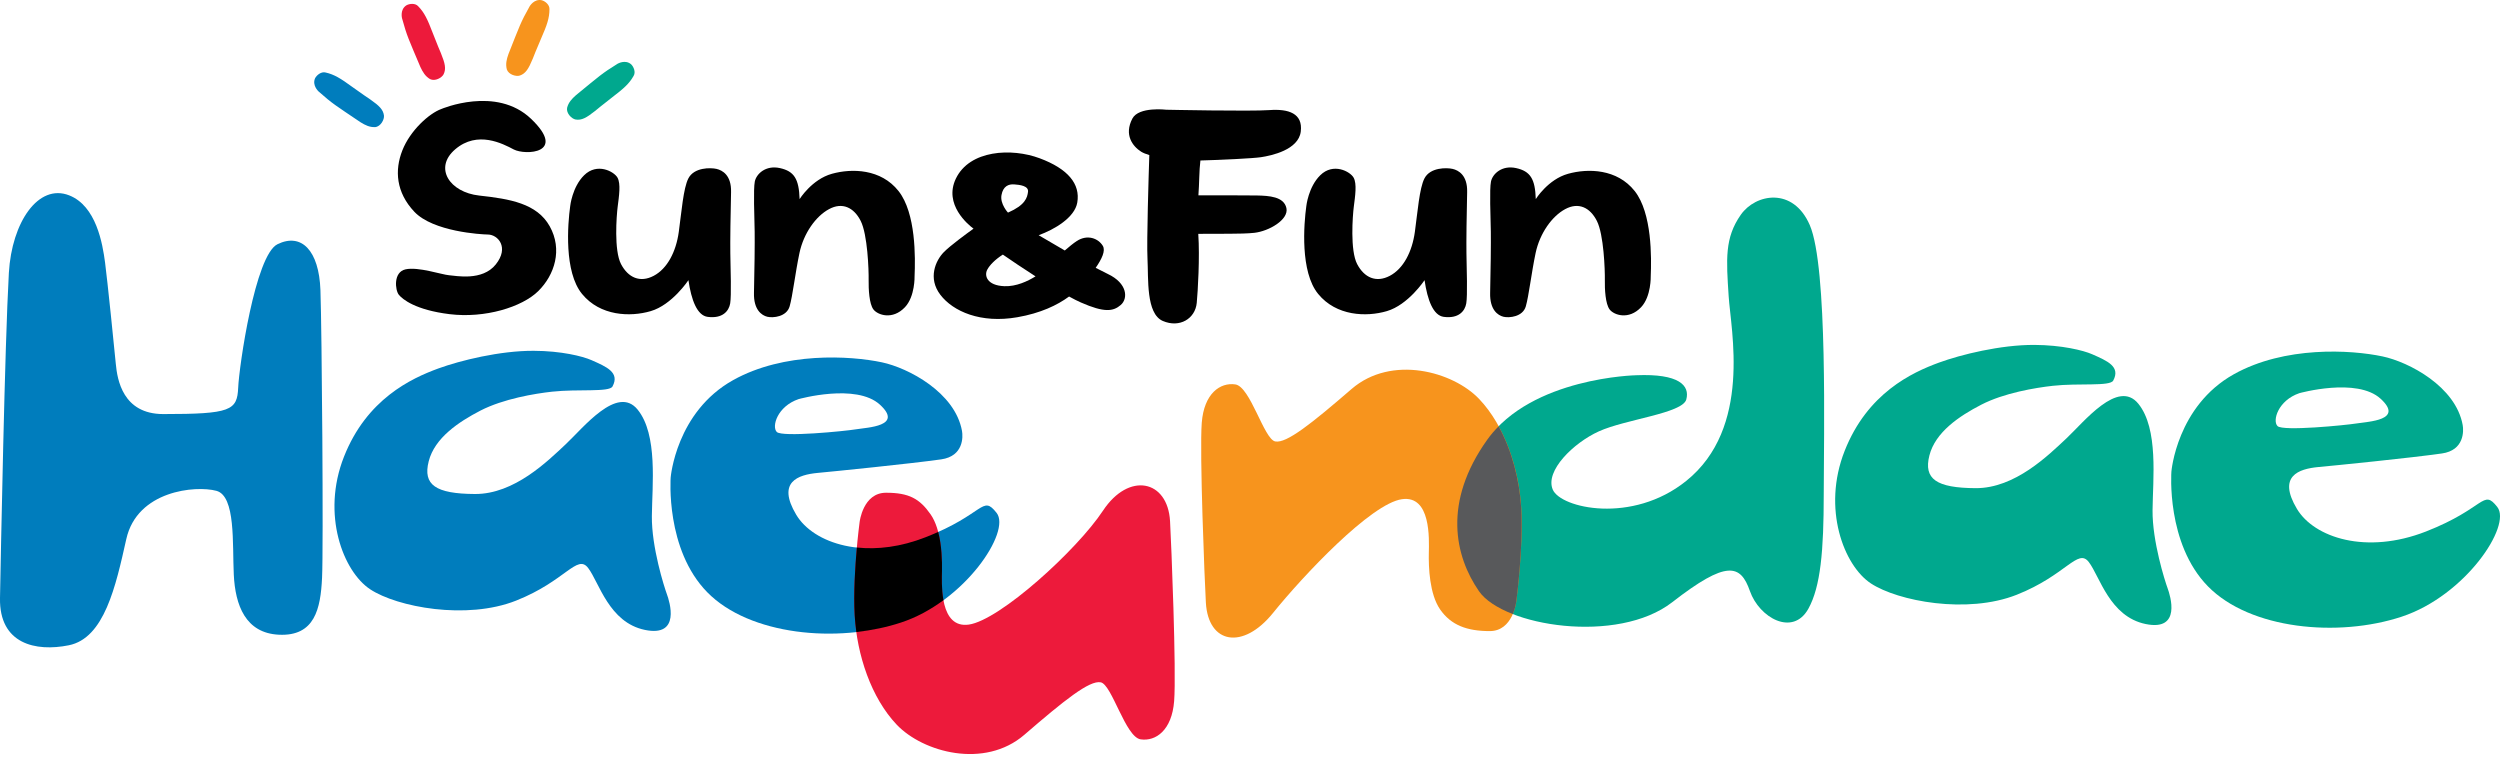 <svg width="196" height="60" viewBox="0 0 196 60" fill="none" xmlns="http://www.w3.org/2000/svg">
<path d="M52.581 37.434C52.581 37.434 52.998 32.296 57.483 29.798C61.465 27.578 66.637 27.876 69.141 28.406C71.207 28.844 74.877 30.763 75.421 33.787C75.504 34.239 75.548 35.764 73.79 36.014C71.402 36.353 65.31 36.965 64.129 37.074C62.542 37.221 60.893 37.786 62.422 40.352C63.774 42.619 67.868 43.96 72.545 42.13C77.221 40.3 76.985 38.754 78.134 40.211C79.284 41.669 75.633 47.166 70.636 48.811C65.638 50.46 58.755 49.8 55.454 46.437C52.15 43.074 52.581 37.434 52.581 37.434ZM60.9 33.866C61.318 34.29 66.243 33.801 67.092 33.66C68.019 33.507 70.841 33.424 68.984 31.724C67.126 30.024 62.611 31.29 62.611 31.29C60.941 31.858 60.483 33.445 60.9 33.866Z" fill="#007DBD"/>
<path d="M48.021 30.298C48.609 29.2 47.556 28.758 46.372 28.235C45.671 27.924 43.981 27.51 41.846 27.503C39.199 27.489 36.072 28.266 34.365 28.888C32.234 29.668 28.748 31.29 26.966 35.812C25.18 40.338 26.908 44.805 29.022 46.201C31.133 47.593 36.572 48.63 40.458 47.09C44.344 45.551 45.25 43.399 46.112 44.532C46.974 45.66 47.737 48.804 50.566 49.386C53.395 49.967 52.492 47.148 52.283 46.581C52.075 46.016 51.079 42.897 51.106 40.464C51.13 38.032 51.585 34.081 49.991 32.114C48.394 30.147 45.729 33.544 44.337 34.844C42.944 36.147 40.324 38.747 37.235 38.73C34.146 38.713 33.144 38.012 33.609 36.171C34.071 34.334 35.959 33.075 37.67 32.189C39.466 31.266 41.918 30.859 43.28 30.708C45.322 30.483 47.768 30.77 48.021 30.298Z" fill="#007DBD"/>
<path d="M165.678 29.836C166.267 28.738 165.213 28.297 164.026 27.773C163.325 27.465 161.635 27.052 159.5 27.041C156.853 27.027 153.729 27.801 152.019 28.427C149.888 29.206 146.402 30.828 144.62 35.35C142.834 39.876 144.562 44.347 146.676 45.739C148.79 47.131 154.222 48.168 158.111 46.629C161.997 45.089 162.907 42.938 163.766 44.07C164.628 45.199 165.394 48.342 168.22 48.924C171.049 49.505 170.149 46.687 169.94 46.119C169.732 45.554 168.736 42.435 168.76 40.002C168.784 37.57 169.239 33.619 167.645 31.652C166.051 29.686 163.386 33.082 161.991 34.386C160.598 35.685 157.978 38.289 154.889 38.272C151.8 38.255 150.801 37.55 151.263 35.713C151.728 33.876 153.613 32.617 155.327 31.731C157.119 30.804 159.576 30.4 160.937 30.247C162.979 30.021 165.425 30.311 165.678 29.836Z" fill="#00A88E"/>
<path d="M5.422 15.315C7.546 16.146 8.042 19.102 8.237 20.583C8.425 22.006 8.963 27.308 9.079 28.529C9.195 29.75 9.616 32.463 12.804 32.463C18.093 32.463 18.595 32.183 18.674 30.397C18.746 28.721 20.005 20.001 21.756 19.146C23.631 18.229 25.009 19.632 25.122 22.741C25.235 25.851 25.365 42.979 25.249 45.305C25.133 47.716 24.688 49.895 21.869 49.762C19.245 49.639 18.442 47.443 18.329 45.048C18.212 42.654 18.489 38.887 16.964 38.48C15.335 38.046 10.755 38.453 9.903 42.26C9.072 45.975 8.179 50.032 5.391 50.59C2.798 51.113 -0.065 50.491 0 46.889C0.069 43.341 0.373 27.086 0.695 21.39C0.924 17.422 3.007 14.367 5.422 15.315Z" fill="#007DBD"/>
<path d="M67.393 40.936C67.393 40.936 67.65 38.627 69.469 38.631C71.262 38.631 72.1 39.096 72.959 40.324C73.803 41.532 73.872 43.649 73.848 44.757C73.82 45.869 73.684 49.286 75.952 48.968C78.387 48.626 84.439 43.119 86.474 40.037C88.499 36.975 91.547 37.618 91.732 40.858C91.828 42.544 92.235 52.642 92.053 54.965C91.875 57.257 90.61 58.139 89.426 57.965C88.239 57.794 87.179 53.675 86.299 53.494C85.417 53.316 83.433 54.91 80.31 57.606C77.187 60.301 72.367 58.984 70.304 56.816C68.299 54.705 67.181 51.342 67.006 48.243C66.829 45.141 67.393 40.936 67.393 40.936Z" fill="#ED1A3B"/>
<path d="M73.967 47.056C73.807 46.187 73.837 45.247 73.851 44.754C73.865 44.001 73.837 42.784 73.557 41.703C73.246 41.843 72.914 41.983 72.544 42.127C70.605 42.886 68.764 43.098 67.177 42.924C67.04 44.419 66.907 46.502 67.006 48.236C67.03 48.671 67.078 49.112 67.136 49.553C68.354 49.416 69.541 49.17 70.635 48.808C71.84 48.414 72.965 47.792 73.967 47.056Z" fill="black"/>
<path d="M128.279 29.419C128.279 29.419 120.09 29.576 116.597 34.478C113.104 39.377 114.052 43.598 115.95 46.348C117.846 49.098 126.822 50.542 131.108 47.21C135.391 43.882 136.458 44.241 137.193 46.338C137.926 48.435 140.56 49.919 141.777 47.723C142.735 45.999 142.981 43.17 142.981 38.747C142.981 34.324 143.31 20.935 141.887 17.648C140.58 14.634 137.635 15.188 136.479 16.837C135.206 18.654 135.339 20.323 135.528 23.234C135.695 25.878 137.368 33.561 132.192 37.711C127.957 41.111 122.358 39.849 121.735 38.381C121.116 36.914 123.36 34.721 125.351 33.818C127.448 32.867 131.912 32.408 132.206 31.317C132.497 30.226 131.645 29.278 128.279 29.419Z" fill="#00A88E"/>
<path d="M170.238 36.972C170.238 36.972 170.656 31.837 175.14 29.337C179.122 27.116 184.291 27.414 186.795 27.944C188.861 28.382 192.531 30.301 193.075 33.325C193.157 33.78 193.205 35.302 191.444 35.552C189.056 35.894 182.963 36.507 181.783 36.613C180.196 36.76 178.547 37.324 180.076 39.89C181.428 42.158 185.519 43.499 190.198 41.669C194.875 39.838 194.642 38.289 195.788 39.749C196.937 41.207 193.287 46.7 188.29 48.349C183.292 49.998 176.409 49.338 173.108 45.975C169.807 42.613 170.238 36.972 170.238 36.972ZM178.558 33.404C178.971 33.825 183.901 33.336 184.749 33.199C185.68 33.045 188.498 32.963 186.641 31.262C184.783 29.562 180.268 30.825 180.268 30.825C178.599 31.396 178.14 32.983 178.558 33.404Z" fill="#00A88E"/>
<path d="M118.875 47.169C118.875 47.169 118.619 49.478 116.799 49.478C115.01 49.478 113.768 49.016 112.909 47.785C112.068 46.577 111.996 44.46 112.02 43.348C112.044 42.236 112.184 38.816 109.916 39.137C107.481 39.479 102.155 45.144 99.798 48.065C97.448 50.973 94.725 50.487 94.54 47.244C94.444 45.558 94.037 35.46 94.218 33.141C94.396 30.849 95.662 29.966 96.846 30.137C98.032 30.308 99.09 34.427 99.975 34.608C100.858 34.786 102.842 33.192 105.965 30.496C109.088 27.801 113.908 29.114 115.971 31.286C117.976 33.397 119.094 36.76 119.269 39.862C119.44 42.965 118.875 47.169 118.875 47.169Z" fill="#F7941D"/>
<path d="M118.875 47.169C118.875 47.169 119.44 42.965 119.265 39.862C119.139 37.666 118.543 35.34 117.493 33.421C117.168 33.746 116.867 34.098 116.597 34.478C113.104 39.377 114.052 43.598 115.95 46.348C116.436 47.053 117.391 47.669 118.605 48.144C118.824 47.634 118.875 47.169 118.875 47.169Z" fill="#58595B"/>
<path d="M34.601 8.545C34.601 8.545 38.901 6.701 41.638 9.318C44.494 12.051 41.169 12.185 40.283 11.72C39.411 11.261 37.437 10.214 35.692 11.703C33.982 13.163 35.251 15.079 37.577 15.332C39.975 15.595 42.096 15.948 43.098 17.74C44.118 19.563 43.485 21.551 42.202 22.82C40.933 24.075 38.019 24.972 35.244 24.63C32.573 24.301 31.557 23.466 31.266 23.107C30.979 22.748 30.818 21.332 31.796 21.116C32.788 20.898 34.656 21.537 35.2 21.578C35.747 21.619 37.813 22.054 38.87 20.73C39.941 19.389 39.035 18.397 38.258 18.387C37.714 18.38 33.962 18.164 32.487 16.605C31.047 15.082 30.931 13.348 31.543 11.795C32.155 10.232 33.647 8.887 34.601 8.545Z" fill="black"/>
<path d="M44.703 16.163C44.703 16.163 44.86 14.661 45.794 13.741C46.82 12.729 48.141 13.447 48.411 13.926C48.681 14.405 48.531 15.38 48.428 16.187C48.332 16.936 48.131 19.635 48.688 20.703C49.246 21.77 50.18 22.187 51.247 21.626C52.314 21.065 53.002 19.745 53.217 18.178C53.433 16.611 53.573 14.761 53.966 13.991C54.418 13.108 55.718 13.136 56.176 13.242C56.635 13.348 57.349 13.734 57.315 15.058C57.274 16.639 57.243 19.033 57.257 19.851C57.278 21.038 57.349 23.189 57.247 23.785C57.144 24.387 56.652 24.996 55.478 24.842C54.654 24.732 54.199 23.525 53.973 21.965C53.973 21.965 52.694 23.904 51.014 24.393C49.403 24.866 47.053 24.78 45.633 23.046C44.21 21.315 44.508 17.573 44.703 16.163Z" fill="black"/>
<path d="M71.703 21.65C71.703 21.65 71.748 23.241 70.947 24.086C69.976 25.112 68.806 24.698 68.477 24.26C68.145 23.822 68.091 22.683 68.101 21.941C68.115 21.188 68.019 18.383 67.478 17.319C66.938 16.252 66.028 15.835 64.995 16.396C63.958 16.953 63.004 18.288 62.676 19.844C62.351 21.39 62.145 23.186 61.909 24.014C61.673 24.842 60.606 24.941 60.161 24.835C59.717 24.729 59.077 24.288 59.111 22.964C59.152 21.383 59.18 18.985 59.166 18.171C59.145 16.984 59.056 14.829 59.176 14.234C59.296 13.642 60.021 12.934 61.14 13.177C62.262 13.423 62.638 14.025 62.689 15.609C62.689 15.609 63.647 14.063 65.221 13.625C66.794 13.187 69.066 13.238 70.441 14.973C71.819 16.707 71.765 20.23 71.703 21.65Z" fill="black"/>
<path d="M102.415 16.163C102.415 16.163 102.572 14.661 103.506 13.741C104.532 12.729 105.853 13.447 106.123 13.926C106.393 14.405 106.243 15.38 106.14 16.187C106.044 16.936 105.842 19.635 106.4 20.703C106.958 21.77 107.892 22.187 108.959 21.626C110.026 21.065 110.71 19.745 110.926 18.178C111.141 16.611 111.281 14.761 111.675 13.991C112.126 13.108 113.426 13.136 113.885 13.242C114.343 13.348 115.058 13.734 115.024 15.058C114.983 16.639 114.955 19.033 114.969 19.851C114.99 21.038 115.061 23.189 114.955 23.785C114.853 24.387 114.36 24.996 113.19 24.842C112.366 24.732 111.911 23.525 111.685 21.965C111.685 21.965 110.406 23.904 108.726 24.393C107.115 24.866 104.765 24.78 103.345 23.046C101.922 21.315 102.22 17.573 102.415 16.163Z" fill="black"/>
<path d="M129.418 21.65C129.418 21.65 129.463 23.241 128.662 24.086C127.691 25.112 126.521 24.698 126.193 24.26C125.864 23.822 125.806 22.683 125.82 21.941C125.833 21.188 125.738 18.383 125.194 17.319C124.653 16.252 123.747 15.835 122.71 16.396C121.674 16.953 120.719 18.288 120.391 19.844C120.066 21.39 119.861 23.186 119.625 24.014C119.389 24.842 118.321 24.941 117.877 24.835C117.432 24.729 116.792 24.288 116.827 22.964C116.868 21.383 116.895 18.985 116.881 18.171C116.861 16.984 116.768 14.829 116.892 14.234C117.015 13.642 117.736 12.934 118.858 13.177C119.98 13.423 120.357 14.025 120.405 15.609C120.405 15.609 121.362 14.063 122.936 13.625C124.51 13.187 126.781 13.238 128.156 14.973C129.531 16.707 129.477 20.23 129.418 21.65Z" fill="black"/>
<path d="M86.846 21.476C86.587 21.352 86.261 21.188 85.902 20.997C86.385 20.302 86.692 19.656 86.46 19.273C86.108 18.695 85.263 18.349 84.421 18.896C84.151 19.071 83.819 19.344 83.48 19.639C82.355 18.989 81.431 18.441 81.431 18.441C82.659 17.997 84.257 17.063 84.459 15.879C84.708 14.422 83.73 13.235 81.507 12.407C79.314 11.589 76.023 11.747 74.939 14.005C73.967 16.033 75.914 17.624 76.324 17.928C75.808 18.298 74.501 19.252 73.995 19.769C73.358 20.419 72.725 21.804 73.724 23.111C74.72 24.417 76.889 25.372 79.755 24.872C81.585 24.554 82.889 23.928 83.816 23.247C84.161 23.439 84.476 23.596 84.739 23.713C86.59 24.527 87.277 24.417 87.866 23.911C88.447 23.412 88.41 22.211 86.846 21.476ZM78.517 15.291C78.643 14.596 79.071 14.425 79.509 14.456C79.95 14.487 80.651 14.569 80.597 15.031C80.542 15.496 80.381 16.078 79.026 16.669C79.023 16.669 78.387 15.982 78.517 15.291ZM78.739 22.437C77.378 22.382 77.148 21.609 77.405 21.134C77.59 20.788 78.014 20.347 78.623 19.96C79.28 20.415 80.21 21.041 81.185 21.667C80.576 22.043 79.683 22.474 78.739 22.437Z" fill="black"/>
<path d="M99.527 8.631C98.032 8.74 91.441 8.603 91.441 8.603C91.441 8.603 89.282 8.34 88.779 9.294C88.106 10.577 88.807 11.473 89.463 11.891C89.621 11.99 89.843 12.079 90.107 12.157C90.059 13.615 89.891 18.931 89.963 20.275C90.045 21.838 89.836 24.588 91.164 25.163C92.491 25.735 93.709 24.975 93.825 23.747C93.91 22.858 94.071 20.176 93.945 18.335C95.34 18.311 97.341 18.366 98.34 18.253C99.486 18.127 101.053 17.217 100.855 16.314C100.656 15.411 99.5 15.346 98.532 15.325C97.762 15.311 95.036 15.311 93.955 15.315C94.027 14.405 94.013 13.348 94.112 12.582C95.72 12.541 98.238 12.417 98.853 12.325C99.681 12.202 101.802 11.75 101.98 10.317C102.158 8.891 101.022 8.521 99.527 8.631Z" fill="black"/>
<path d="M31.855 0.421C31.348 0.753 31.516 1.406 31.516 1.42C31.909 2.856 32.029 3.045 32.959 5.254C33.151 5.661 33.343 5.98 33.715 6.202C34.109 6.4 34.646 6.092 34.779 5.822C34.991 5.391 34.892 4.97 34.571 4.177C34.571 4.177 34.205 3.325 33.924 2.579C33.514 1.502 33.261 0.975 32.788 0.493C32.563 0.233 32.101 0.277 31.855 0.421Z" fill="#ED1A3B"/>
<path d="M42.466 0.017C41.871 -0.103 41.535 0.482 41.525 0.493C40.796 1.793 40.748 2.011 39.863 4.238C39.712 4.663 39.627 5.025 39.736 5.446C39.88 5.86 40.478 6.021 40.762 5.921C41.214 5.764 41.44 5.395 41.768 4.604C41.768 4.604 42.103 3.742 42.425 3.014C42.89 1.96 43.075 1.406 43.078 0.729C43.099 0.376 42.739 0.086 42.466 0.017Z" fill="#F7941D"/>
<path d="M49.478 5.039C49.013 4.645 48.435 4.994 48.425 4.994C47.159 5.778 47.012 5.945 45.154 7.464C44.819 7.762 44.566 8.035 44.46 8.456C44.381 8.887 44.826 9.318 45.127 9.37C45.602 9.448 45.975 9.236 46.646 8.706C46.646 8.706 47.361 8.114 47.993 7.632C48.91 6.934 49.345 6.541 49.673 5.952C49.858 5.661 49.683 5.234 49.478 5.039Z" fill="#00A88E"/>
<path d="M24.701 6.137C24.459 6.691 24.958 7.149 24.965 7.16C26.076 8.148 26.282 8.244 28.266 9.585C28.649 9.821 28.981 9.985 29.419 9.965C29.853 9.917 30.137 9.366 30.103 9.065C30.045 8.59 29.733 8.292 29.032 7.799C29.032 7.799 28.259 7.283 27.619 6.814C26.689 6.133 26.186 5.832 25.529 5.685C25.191 5.593 24.831 5.884 24.701 6.137Z" fill="#007DBD"/>
</svg>

